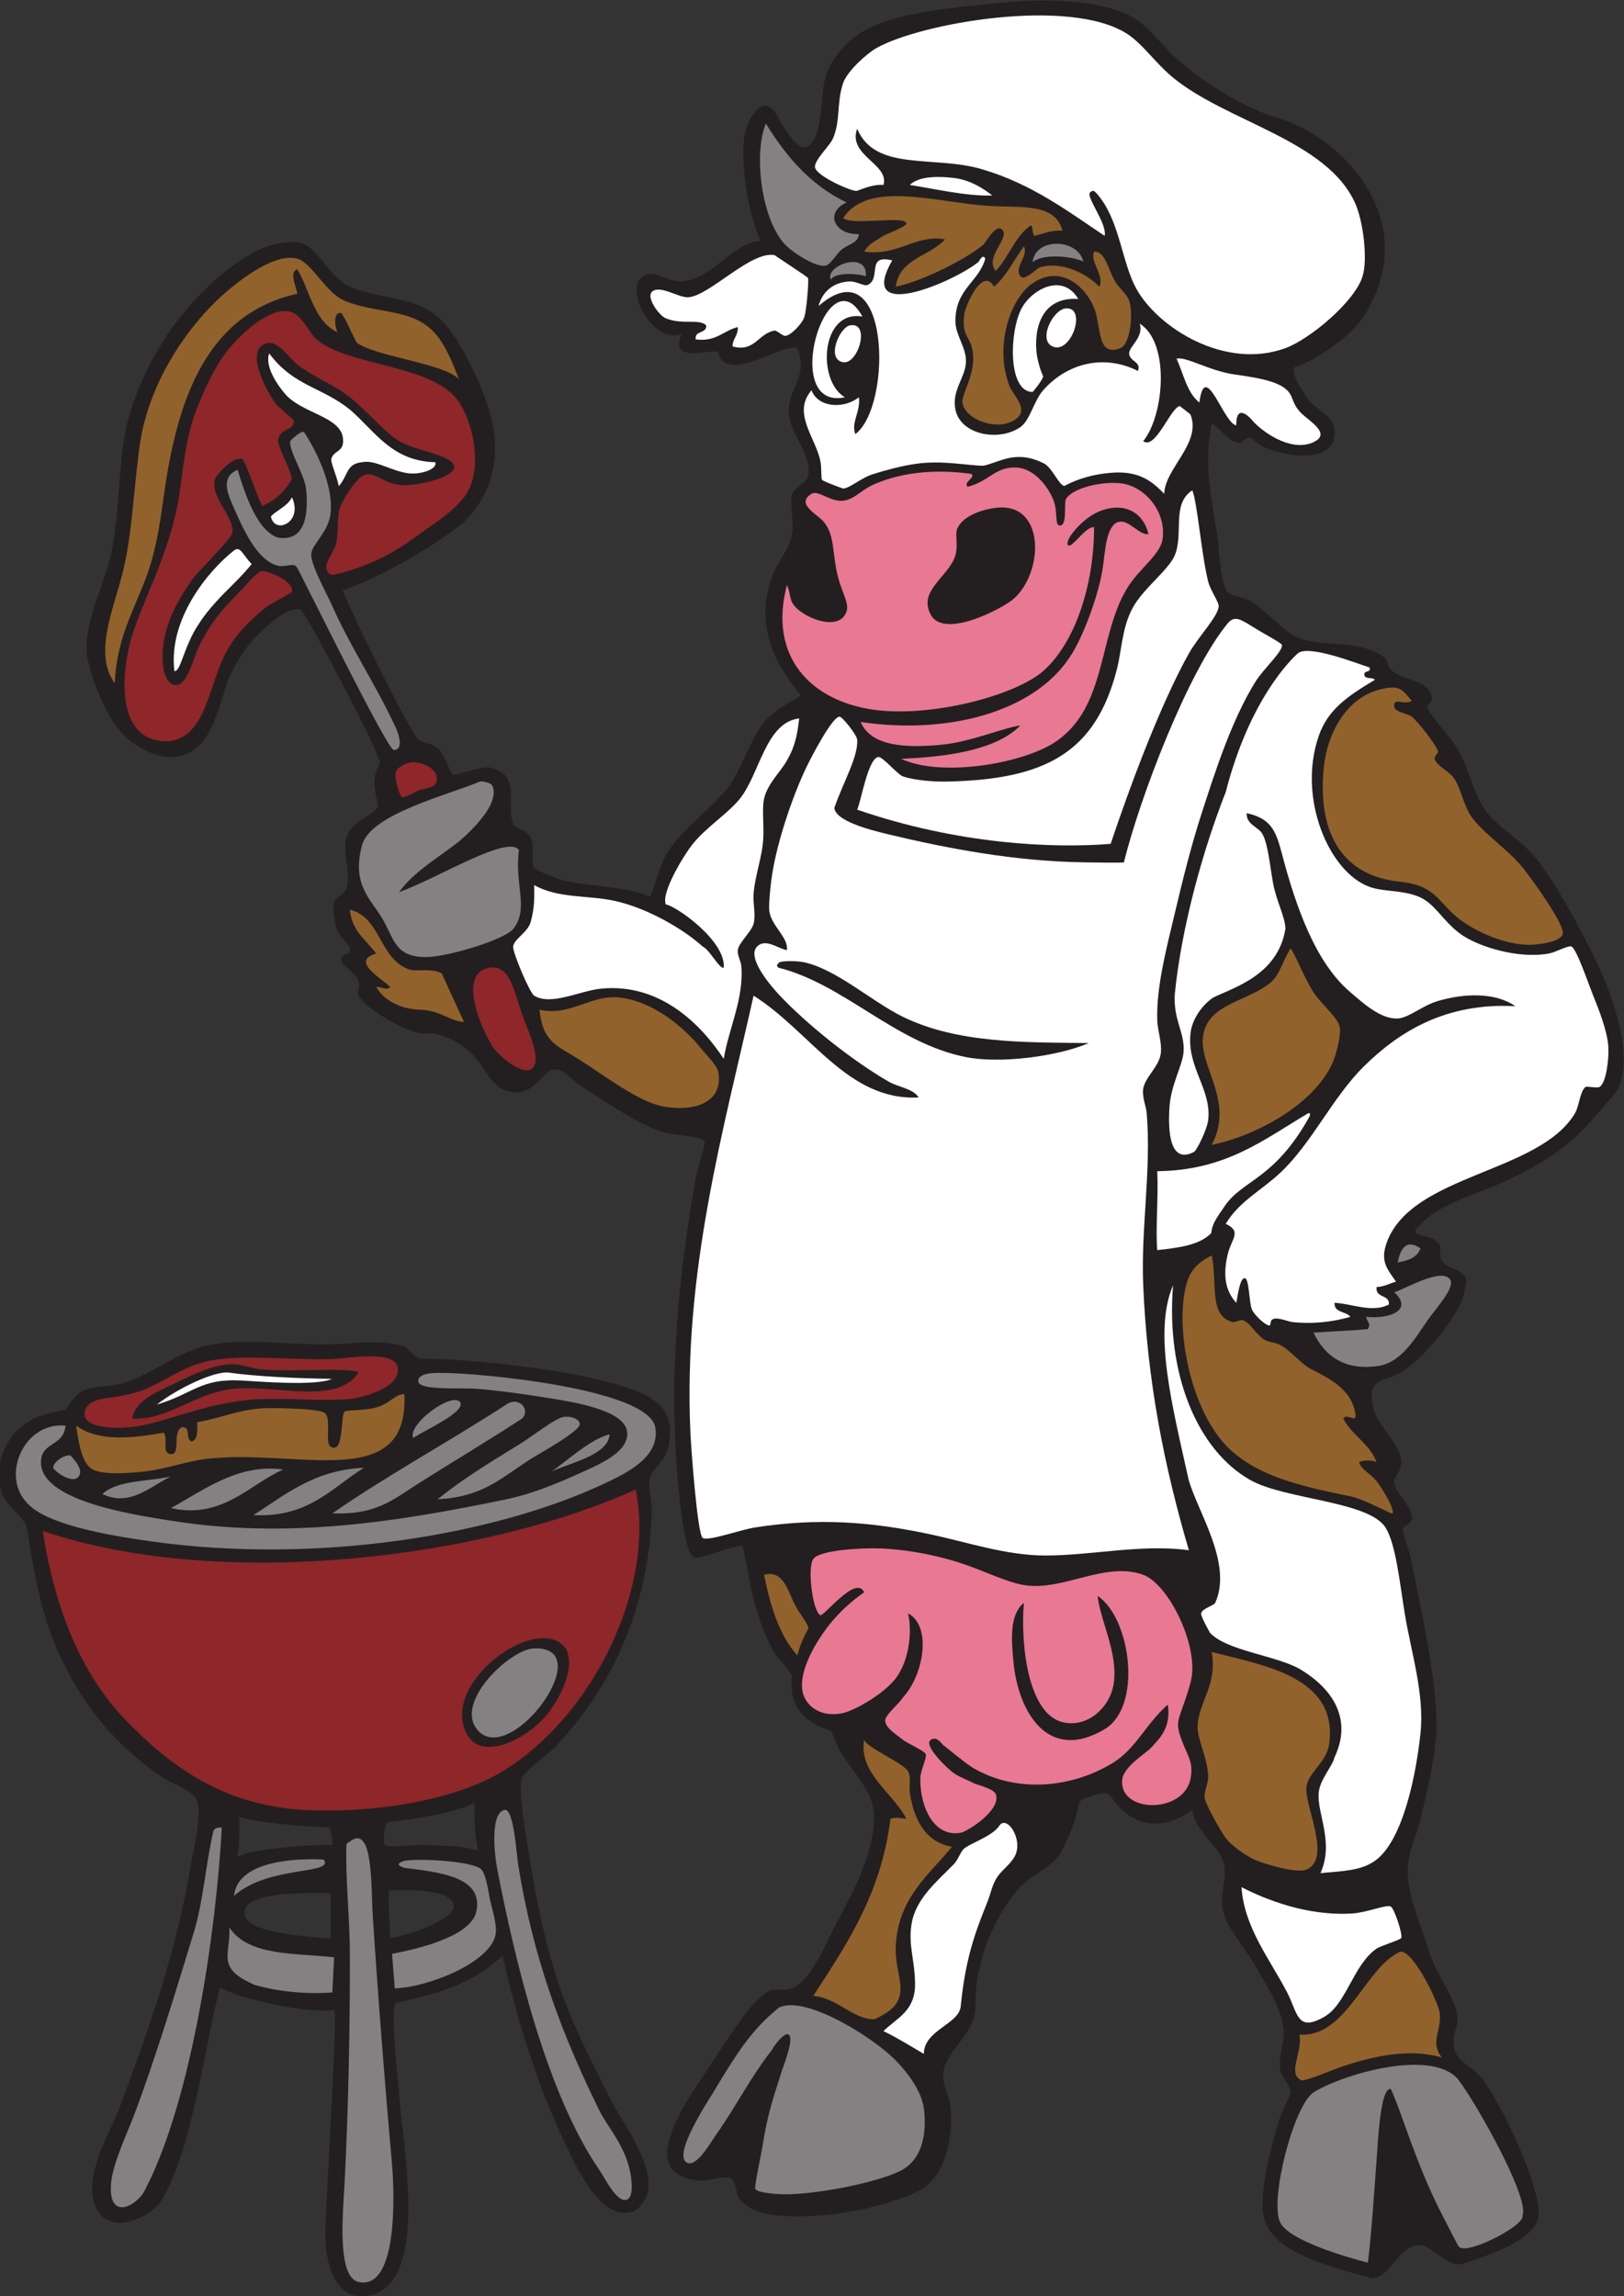 <?xml version="1.0" encoding="UTF-8" standalone="no"?>
<svg
   xmlns:dc="http://purl.org/dc/elements/1.1/"
   xmlns:cc="http://creativecommons.org/ns#"
   xmlns:rdf="http://www.w3.org/1999/02/22-rdf-syntax-ns#"
   xmlns:svg="http://www.w3.org/2000/svg"
   xmlns="http://www.w3.org/2000/svg"
   viewBox="0 0 592.04 837.16"
   height="837.16"
   width="592.04"
   xml:space="preserve"
   id="svg2"
   version="1.1"><rect x="0" y="0" width="592.04" height="837.16" fill="#333333" stroke="none"/><defs
     id="defs6" /><g
     transform="matrix(1.333,0,0,-1.333,0,837.16)"
     id="g10"><g
       transform="scale(0.1)"
       id="g12"><path
         id="path14"
         style="fill:#231f20;fill-opacity:1;fill-rule:evenodd;stroke:none"
         d="m 1374.54,931.199 c -85.27,-78.328 -172.09,-103.035 -292.8,-129.597 -13.21,-12.969 3.21,-185.872 9.6,-240 C 1092.26,455.441 1194.93,-10.93 980.941,0 918.418,4.641 893.152,80.371 889.742,153.605 886.957,213.379 925.059,768.723 913.746,782.402 834.77,771.504 639.625,816.746 601.742,844.805 560.328,688.145 528.047,409.18 443.344,264.004 416.012,216.707 296.809,158.457 260.941,244.805 c -35.046,84.394 43.692,210.383 67.204,273.593 78.882,212.137 155.269,423.196 196.796,676.802 5.84,35.67 26.985,121.78 14.399,158.41 -10.348,30.11 -64.652,43.29 -105.594,71.99 -139.183,97.56 -243.437,234.54 -302.402,408.01 -30.492,89.69 -47.942,204.12 -57.598,268.79 -11.52,34.19 -62.734,58.96 -72.004,105.6 -19.519,98.24 34.973,168.39 100.801,196.8 21.598,9.32 51.551,14.82 76.797,19.2 18.355,26.61 32.754,45.17 48.004,52.8 25.769,12.9 74.672,10.6 105.601,19.2 72.598,20.19 148.621,81.86 220.801,100.8 117.524,30.85 259.356,-3.73 407.996,9.6 33.918,3.04 106.098,5.54 143.998,-9.6 13.07,-5.22 25.59,-27.97 43.21,-33.6 109.39,2.37 307.81,-19.55 451.19,-48 125.79,-31.97 251.27,-51.31 230.4,-177.6 -2.77,-49.49 -44.81,-68.48 -52.79,-100.8 -6.13,-24.77 5.39,-62.53 4.79,-86.4 -6.84,-276.68 -116.63,-491.58 -259.2,-643.2 -23.54,-25.04 -90.07,-71.97 -96,-91.2 -10.3,-33.48 7.5,-133.21 14.4,-177.6 24.07,-154.6 55.69,-314.447 110.4,-451.205 35,-87.476 89.59,-192.683 115.21,-244.793 28.4,-57.785 115.28,-169.504 105.6,-249.597 -3.3,-27.231 -25.57,-57.414 -43.21,-62.407 -76.85,-21.726 -128.93,83.918 -148.8,115.2 -109.69,210.457 -169.59,419.988 -206.4,585.601 z M 654.543,1310.4 c 48.859,-16.57 186.18,-26.68 244.797,-28.8 7.297,-5.82 11.496,-45.53 9.605,-47.99 -27.636,3.11 -229.515,-8.49 -259.203,-33.61 4.891,33.51 5.781,71.02 4.801,110.4 z M 904.418,1102.22 V 977.422 c -52.273,6.008 -232.586,12.527 -235.473,68.978 -3.117,60.87 162.129,56.24 235.473,55.82 z m 159.632,7.82 c 58.43,0.72 167.59,3.05 176.09,-39.64 8.13,-40.78 -131.76,-86.259 -172.8,-91.201 -1.5,41.701 -6.03,84.891 -3.29,130.841 z m 233.69,238.76 c -1.4,-47.8 1.69,-91.11 9.6,-129.6 -35.82,10.46 -89.67,14.41 -163.2,14.41 -29.75,0 -81.33,-8.17 -91.19,0 -6.84,10.45 -2.35,59.3 9.59,62.39 75.16,9.1 178.89,25.13 235.2,52.8 v 0" /><path
         id="path16"
         style="fill:#231f20;fill-opacity:1;fill-rule:evenodd;stroke:none"
         d="m 3313.75,5121.6 c -21.35,-108.03 -3.38,-188.74 14.39,-297.6 6.59,-40.29 7.39,-134.67 28.79,-163.2 9.12,-12.14 42.11,-12.33 62.41,-24 42.42,-24.37 95.31,-92.59 144,-105.6 73.91,-19.75 160.29,-2.57 220.8,-48 10.86,-8.16 10.39,-26.56 24,-38.4 29.13,-25.34 90.16,-24.26 105.61,-62.4 9.57,-23.65 -11.41,-25.64 -9.61,-38.4 1.93,-13.73 70.02,-89.98 81.6,-110.4 32.95,-58.08 41.58,-116.41 71.99,-163.2 34.16,-52.52 99.75,-83.65 144.01,-139.2 52.01,-65.24 109.33,-171.15 153.61,-259.2 44.9,-89.31 114.45,-263.05 71.99,-364.8 -7.5,-17.96 -37.11,-47.24 -57.59,-72 -74.98,-90.58 -152.05,-141.57 -278.4,-196.8 -60.41,-26.4 -117.85,-40.85 -177.6,-81.59 -9.04,-6.17 -43.89,-38.86 -43.2,-43.2 3.02,-19.45 49.12,-8.22 67.18,-38.41 3.01,-5.02 -2.28,-33.85 4.81,-43.2 19.57,-25.77 60.66,-20.87 67.21,-52.8 2.13,-10.36 -8.58,-49.81 -14.4,-62.4 -29.22,-62.99 -122.15,-178.4 -187.21,-201.6 -39.49,-14.07 -67.28,-15.57 -52.79,-86.4 9.69,-47.48 76.88,-97.05 76.8,-148.8 -0.06,-25.43 -19.77,-40.03 -19.2,-52.8 1.43,-32.56 50.23,-63.94 47.99,-100.8 -1.1,-18.22 -20.35,-15.47 -24.01,-28.8 -2.14,-7.93 18.36,-61.59 24.01,-91.2 23.96,-125.66 72.58,-334.13 67.2,-460.8 -3.1,-73.44 -27.28,-177.82 -48,-259.2 -11.19,-43.98 -36.14,-79.35 -28.79,-148.8 6.68,-63.28 37.54,-131.76 57.6,-196.799 20.8,-67.461 72.79,-126.106 76.79,-177.598 2.39,-30.652 -14.84,-45.156 -9.59,-81.601 6,-41.797 46.66,-49.461 76.8,-86.407 49.88,-61.179 170.14,-312.168 153.59,-383.996 -8.63,-37.461 -68.38,-70.586 -105.6,-86.394 -24.61,-10.457 -98.5,-39.539 -115.2,-38.407 -33.4,2.273 -75.84,52.762 -100.8,52.801 -63.28,0.098 -74.02,-83.215 -131.76,-90.703 -215.6,56.121 -297.46,101.797 -300.23,196.309 -2.15,72.617 26.46,175.605 47.99,244.797 8.08,25.957 28.79,57.8 28.81,67.195 0.04,21.238 -26.29,42.617 -28.81,62.402 -4.53,35.84 11.76,73.985 9.61,105.606 -4.32,63.468 -45.45,121.425 -76.8,177.597 -27.91,49.981 -83.5,106.998 -91.21,163.198 -5.02,36.62 13.18,77.46 4.8,115.2 -11.54,51.97 -78.63,88.28 -86.4,148.8 -68.87,-50.92 -143.13,-50.03 -196.8,4.8 -35.6,36.37 -24.8,51.67 -76.8,33.6 -47.42,-16.48 -30.17,-8.72 -48,-67.2 -7.89,-25.94 -33.58,-83.3 -43.19,-96 -28.47,-37.57 -82.65,-56.3 -115.21,-96 -51.82,-63.19 -97.15,-154.425 -110.39,-259.198 -4.36,-34.387 1.27,-67.864 -9.61,-95.997 -21.49,-55.617 -78.67,-94.347 -81.6,-148.8 -1.45,-27.051 15.62,-53.719 19.2,-81.602 11.66,-90.898 -16.82,-195.019 -76.8,-230.398 -59.3,-34.985 -182.58,-64.992 -273.6,-72.004 -94.13,-7.254 -197.08,-5.906 -230.39,52.804 -4.04,7.086 -4.53,40.821 -19.2,47.997 -21.27,10.39 -59.95,-9.832 -96.01,-4.805 -168.51,23.535 -18.9,225.351 38.4,312.004 48.4,73.179 114.24,181.804 163.2,206.394 15.41,6.016 45.79,0.469 57.6,4.805 55.03,20.188 89.88,110.195 124.8,177.6 36.27,70.03 119.69,211.61 100.8,321.6 -8.24,48.01 -64.82,107.37 -91.21,153.6 -10.56,18.52 -18.83,48.27 -23.98,52.8 -83.68,28.43 -115.08,75.77 -105.61,148.8 -8.16,23.09 -37.3,42.73 -52.79,72 -35.07,66.21 -55.72,135.67 -72.01,235.2 -0.06,0.41 -10.36,48.54 -9.6,48 -10.16,7.22 -68.53,-14.74 -67.2,-14.4 -16.7,-4.24 -54.61,-20.15 -67.19,-14.4 -21.11,9.65 -32.83,104.45 -38.41,153.6 -35.36,311.57 -5.34,603.9 43.2,883.2 4.03,23.15 28.14,93.95 24,100.8 -9.64,15.94 -83.4,15.54 -110.4,24 -69.21,21.69 -160.17,83.74 -230.4,129.6 -22.74,14.86 -47.76,46.94 -71.99,43.2 -28.99,-4.47 -48.39,-67.61 -110.41,-62.4 -42.88,3.6 -63.34,37.56 -86.4,72 -25.75,38.46 -62.69,70.4 -120,86.4 -17.71,4.94 -39.13,-0.28 -57.6,4.8 -54.3,14.95 -140.692,68.95 -158.399,100.8 -6.332,11.39 5.149,22.92 0,38.4 -10.394,31.29 -47.265,39.39 -47.996,62.4 -0.441,13.78 21.164,8.38 23.996,24 2.539,14 -25.746,33.24 -33.597,52.8 -7.985,19.88 -14.645,55.84 -9.598,76.8 4.434,18.43 28.195,21.67 33.602,38.4 13.519,41.9 -11.215,100.58 0,139.2 13.527,46.63 78.382,62.47 86.402,86.4 1.54,4.62 -11.9,41.06 -9.61,72 1.7,22.94 14.69,41.21 14.41,48 -1.2,29.1 -204.913,414.38 -216.007,417.6 -34.434,9.99 -94.469,-44.28 -124.801,-76.8 -36.609,-39.25 -65.347,-90.45 -76.801,-124.8 -27.761,-83.29 -49.586,-197.07 -148.796,-201.6 -50.645,-2.31 -115.032,33.44 -148.801,76.8 -41.211,52.91 -83.321,162.64 -86.403,211.2 -5.472,86.31 51.813,193.18 67.204,268.8 19.039,93.54 19.253,196.2 33.597,302.4 15.711,116.3 77.824,238.93 134.403,316.8 58.183,80.08 145.937,168.11 235.199,211.2 32.136,15.52 85.742,27.79 115.199,19.2 50.687,-14.77 81.004,-98.98 134.398,-120 98.449,-38.74 179.659,-24.28 249.599,-91.2 53.15,-50.85 131.26,-209.82 144,-302.4 15.62,-113.42 -26.11,-191.85 -71.99,-240 -54.92,-57.64 -250.24,-167.97 -340.808,-196.8 -3.179,-6.8 179.368,-383.21 206.398,-408 9.5,-8.7 35.13,-9.2 52.8,-24 22.8,-19.1 31.62,-67.74 43.2,-72 8.82,-3.24 75.91,24.05 100.8,19.2 7.33,-1.43 30.36,-10.41 38.4,-19.2 32.43,-32.71 7.73,-87.55 24,-134.4 6.09,-13.9 36.87,-15.58 48,-36.93 12.08,-23.14 -0.87,-66.46 9.6,-83.07 5.87,-9.31 65.51,-31.93 91.2,-38.41 91.74,-15.64 162.96,-14.35 225.61,-41.02 11.49,22.23 27.85,85.66 43.19,113.03 35.2,62.77 108.29,113.38 168.01,182.4 4.29,4.96 15.44,22.09 19.19,28.8 32.72,58.43 52.31,122.34 86.4,158.39 27.2,28.77 56.07,44 96,67.21 -72.69,87.38 -128.96,196.24 -76.79,331.2 15.95,41.28 46.81,67.91 52.79,115.2 4.28,33.77 -7.6,80.09 0,105.6 5.15,17.26 38.48,28.83 43.2,48 14.09,57.26 -53.31,120.55 -52.8,177.6 0.62,68.7 54,91.95 24,172.79 -41.49,12.65 -156.81,-77.23 -206.4,-33.6 -11.86,10.46 -4.09,21.39 -14.4,24.01 -22.68,5.78 -131.53,-32.35 -96,48 -77.29,-29.56 -160.13,120.38 -105.59,158.4 28.31,19.74 70.62,-14.81 100.79,-14.4 87.09,1.18 149.47,111.9 220.8,110.4 -33.08,70.84 -57.31,214.83 -43.2,292.79 5.58,30.79 29.76,74.99 52.8,76.81 28.01,2.22 38.79,-35.65 51.57,-55.13 9.24,-14.1 36.93,-56.72 54.04,-57.89 50.22,-3.4 48.77,113.42 57.6,170.61 10.82,70.19 68.22,126.63 120,153.61 85.49,44.55 233.59,58.88 374.39,71.99 125.36,11.69 274.46,6.17 355.2,-43.19 41.72,-25.5 81.97,-82.24 120,-115.2 71.01,-61.54 169.71,-123.66 259.2,-153.6 187.71,-49.67 399.67,-277.78 261.21,-523.36 -36.35,-81.52 -170.51,-155.67 -203.61,-163.04 -8.66,-21.54 27.77,-72.08 38.39,-86.4 25.18,-33.85 68.29,-46.13 72.02,-81.6 10.27,-98.02 -130.3,-79.63 -196.8,-48 -11.5,5.46 -30.2,23.89 -33.61,23.99 -18.29,0.61 -18.09,-17.56 -33.6,-14.39 -29.45,6.02 -43.34,36.77 -71.99,52.8 v 0" /><path
         id="path18"
         style="fill:#ffffff;fill-opacity:1;fill-rule:evenodd;stroke:none"
         d="m 3020.94,5635.2 c -98.85,65.8 -198.01,141.97 -336,182.4 -132.05,38.69 -290.41,-7.78 -340.8,110.4 -26.37,-73.58 88.97,-96.42 71.99,-153.6 -33.26,2.78 -66.87,-15.95 -74.35,-16.24 -15.69,-0.61 -108.64,40.53 -112.83,64.24 -3.24,18.29 39.96,59.3 47.98,76.8 22.74,49.45 10.39,99.72 28.81,153.6 11.43,33.47 65.63,81.6 91.19,96 121.86,68.63 529.81,140.38 686.41,38.4 40.68,-26.49 74.86,-76.77 120,-115.2 146.91,-125.1 427.73,-173.39 504,-350.4 20.73,-48.08 33.58,-149.19 19.2,-196.8 -20.66,-68.44 -142.81,-171.71 -211.19,-196.81 -165.02,-60.52 -349.18,55.84 -408.01,163.21 -37.54,68.51 -44.84,174.77 -95.99,244.8 -21.15,28.96 -22.37,22.7 -28.81,19.2 -17.29,-9.39 46.19,-85.34 38.4,-120 v 0" /><path
         id="path20"
         style="fill:#848182;fill-opacity:1;fill-rule:evenodd;stroke:none"
         d="m 2094.54,5942.4 c 55.34,-90.26 122.35,-168.85 220.79,-216 -60.29,-26.38 -34.29,-88.92 33.62,-86.4 -2.47,-25.61 -26.55,-25.57 -48.01,-43.2 -14.81,-12.16 -29.16,-40.52 -43.21,-43.21 -24.89,-4.75 -81.42,30.26 -105.59,52.81 -68.55,63.94 -93,250.32 -57.6,336 v 0" /><path
         id="path22"
         style="fill:#ffffff;fill-opacity:1;fill-rule:evenodd;stroke:none"
         d="m 2713.75,5745.6 c -68.3,-2.67 -155.08,17.72 -225.61,28.8 25.26,24.78 80.06,24.02 120,19.2 47.09,-5.68 83.42,-30.61 105.61,-48 v 0" /><path
         id="path24"
         style="fill:#91622b;fill-opacity:1;fill-rule:evenodd;stroke:none"
         d="m 2905.74,5649.6 c -36.89,0.42 -43.53,-6.67 -76.79,-14.4 -6.66,6.14 -2.95,22.66 -9.61,28.8 -43.71,-29.88 -60.22,-86.98 -96,-124.8 -33.54,38.99 46.07,94.96 14.39,115.19 -16.07,10.29 -44.41,-40.27 -47.98,-43.19 -55.55,-45.23 -173.36,-101.6 -240,-115.2 10.19,77.81 93.26,82.73 134.39,129.6 -80.04,14.41 -126.39,-46.4 -220.8,-33.6 11.64,19.48 25.9,27.02 52.79,43.2 8.81,5.3 62.6,25.01 62.41,33.6 -0.49,23.15 -143.4,-6.15 -172.8,14.4 68.58,106.36 256.08,42.13 403.21,33.6 86.17,-5 176.21,8.24 196.79,-67.2 v 0" /><path
         id="path26"
         style="fill:#848182;fill-opacity:1;fill-rule:evenodd;stroke:none"
         d="m 2962.91,5564.94 c -36.29,16.38 -113.36,21.01 -138.77,-1.74 6.23,67.51 122.74,65.94 138.77,1.74 v 0" /><path
         id="path28"
         style="fill:#91622b;fill-opacity:1;fill-rule:evenodd;stroke:none"
         d="m 2800.14,5606.4 c 13.94,-26.11 -27.84,-56.86 -9.59,-81.6 11.21,-15.21 44.51,21.45 52.79,24 61,18.79 131.31,-18.89 163.2,-52.8 15.32,30.56 -26.75,68.14 -14.39,96 30.56,1.45 37.09,-46.03 57.6,-81.6 10.31,-17.91 32.4,-35.02 38.39,-52.8 11.59,-34.32 3.7,-118.53 -24,-129.61 -65.68,-26.25 -51.97,61.94 -71.99,110.41 -24.63,59.61 -91.99,118.81 -168.01,67.2 -62.62,-42.52 -105.8,-176.48 -62.4,-283.2 9.39,-23.09 51.31,-60.29 19.2,-86.4 -48.4,-39.37 -143.17,-3.8 -148.79,43.2 -2.72,22.58 35.02,75.77 28.79,134.4 -5.04,47.44 -31.41,43.1 -24.01,105.6 3.15,26.51 50.86,132.89 81.61,76.8 34.41,29.6 54.39,73.62 81.6,110.4 v 0" /><path
         id="path30"
         style="fill:#ffffff;fill-opacity:1;fill-rule:evenodd;stroke:none"
         d="m 2003.34,5332.8 c 0.4,22 15.7,29.1 14.41,52.8 -39.94,-9.66 -58.26,-40.94 -115.21,-33.6 -3.26,25.67 30.5,14.31 28.8,38.39 -19.68,19.17 -63.96,0.42 -110.4,19.21 -19.06,7.72 -53.51,56.88 -38.4,72 21.46,21.46 73.51,-16.76 100.8,-14.4 58.3,5.04 170.3,127.62 235.21,115.2 -1.71,0.33 90.01,-59.59 91.19,-62.4 2.74,-6.52 -3.67,-85.73 -9.6,-105.6 -5.95,-19.95 -38.44,-52.83 -52.8,-52.8 -8.04,0.01 -22.79,15.34 -28.79,14.4 -44.36,-6.98 -54.98,-60.55 -115.21,-43.2 v 0" /><path
         id="path32"
         style="fill:#ffffff;fill-opacity:1;fill-rule:evenodd;stroke:none"
         d="m 2694.53,5572.8 c -18.07,-65.26 -82.6,-82.29 -81.58,-172.8 0.39,-36.54 30.39,-71.2 28.79,-110.4 -1.74,-42.83 -39.51,-76.85 -28.79,-129.6 14.2,-70 119.75,-88.33 177.6,-48 26.81,18.69 36.33,71.15 62.4,100.8 63.65,72.4 164.18,100.72 259.2,52.8 10.06,25.63 -23.58,25.79 -24.01,48 -0.39,19.62 40.81,44.06 28.79,81.6 84.52,-53.45 66.06,-253.13 9.61,-321.6 33.52,-25.61 76.47,95.46 100.8,96 -2.22,-0.05 27.45,-20.49 28.81,-24 30.04,-77.94 -71.17,-147.45 -72.01,-216 -32.32,32.96 -67.3,63.59 -144,57.6 -47.13,-3.68 -90.14,-15.19 -129.59,-36.25 -14.91,3.8 -30.69,45.19 -52.82,60.25 -78.06,41.03 -122.65,4.96 -167.98,-4.8 -37.86,-0.33 -115.67,16.19 -187.21,4.8 -34.53,-4.54 -81.25,-17.25 -114.53,-27.68 -33.99,-10.66 -63.99,-39.02 -82.27,-39.52 -0.6,-0.02 -54.51,19.51 -57.6,23.99 -3.08,4.48 -0.56,33.62 -4.8,52.81 -14.24,64.53 -77.05,129.96 -24,192 18.44,-48.3 88.75,-51.37 129.61,-19.21 5.25,-39.74 -22.52,-69.07 -9.61,-100.79 103.8,79.35 93.61,519.31 -100.8,350.39 12.1,45.02 47.16,66.25 86.4,67.21 17.19,0.42 39.08,-13.81 48.01,-9.6 38.57,18.22 -5.63,85.29 67.19,67.2 -99.22,-172.5 164.49,-61.01 235.19,-4.8 2.78,2.19 12.35,24.63 19.2,9.6 v 0" /><path
         id="path34"
         style="fill:#848182;fill-opacity:1;fill-rule:evenodd;stroke:none"
         d="m 2368.14,5524.8 c -24.62,7.32 -84.18,11.53 -95.99,-9.6 -17.97,37.88 101.07,81.94 95.99,9.6 v 0" /><path
         id="path36"
         style="fill:#ffffff;fill-opacity:1;fill-rule:evenodd;stroke:none"
         d="m 2948.95,5462.4 c -86.51,6.56 -120.45,-59.74 -114.71,-140.18 1.56,-21.92 9.49,-51.63 18.71,-71.02 -1.86,-12.1 -29.14,-43.25 -28.81,-43.2 -69.02,0.75 -63.65,166.6 -29.98,229.19 28.14,52.35 112.4,97.52 154.79,25.21 v 0" /><path
         id="path38"
         style="fill:#ffffff;fill-opacity:1;fill-rule:evenodd;stroke:none"
         d="m 2358.54,5414.4 c -114.11,19.43 -124.89,-175.71 -47.99,-220.81 -178.18,-37.82 -49.48,397.74 47.99,220.81 v 0" /><path
         id="path40"
         style="fill:#ffffff;fill-opacity:1;fill-rule:evenodd;stroke:none"
         d="m 2915.84,5436.83 c 56.33,2.55 15.2,-120.7 -33.59,-105.6 -46.92,14.51 -2.89,103.95 33.59,105.6 v 0" /><path
         id="path42"
         style="fill:#8f2629;fill-opacity:1;fill-rule:evenodd;stroke:none"
         d="m 716.941,4896 c -19.519,41.17 -34.453,93.45 -52.757,128.02 -27.563,11.55 -74.512,-46.08 -76.836,-56.03 -11.649,-49.67 53.875,-101.44 47.996,-143.99 -2.676,-19.41 -95.906,-107.95 -110.403,-129.6 -36.109,-53.35 -93.043,-139.72 -77.652,-244.8 5.645,-26.65 17.75,-43.45 33.602,-43.2 32.269,0.51 46.359,70.26 63.254,105.6 30.644,64.08 67.421,106.52 115.203,153.6 14.082,13.88 41.468,50.74 57.593,52.8 12,1.53 88.231,-26.08 81.606,-57.6 -20.984,-11.84 -66.899,-38.22 -67.203,-38.4 -139.031,-110.78 -125.551,-174.04 -177.598,-292.8 -18.031,-35.38 -47.113,-79.81 -105.601,-76.8 -109.422,5.65 -122.415,133.1 -96,254.4 24.265,111.43 115.121,253.91 139.199,427.19 13.211,95.11 19.879,160.12 47.996,230.41 26.754,66.86 55.473,128.28 100.801,177.6 21.894,23.81 94.316,95.48 148.804,86.4 37.172,-6.2 54.981,-58.35 76.797,-76.8 91.199,-77.14 326.758,-66.2 393.598,-177.61 39.14,-65.21 61.44,-188.01 9.61,-254.39 -33.78,-43.24 -81.47,-70.92 -115.2,-96 -59.18,-44 -108.09,-74.48 -187.207,-100.81 -12.371,-4.11 -55.641,-18.6 -62.398,-14.39 -30.395,18.93 6.25,54.72 14.402,81.6 6.691,22.09 4.234,76.76 9.598,96 6.652,23.87 48.277,91.71 71.995,96 29.91,5.41 49.72,-25.51 96,-28.8 59.21,-4.21 210.49,36.34 115.2,76.79 -34.15,14.51 -87.14,24.04 -121.7,44.8 -37.14,22.32 -80.87,76.32 -132.699,118.4 -39.16,31.82 -91.242,51.59 -124.796,76.81 -32.641,13.87 -62.102,72.82 -96,72 -75.375,-9.21 -4.36,-138.28 19.203,-168.01 2.047,-2.57 47.98,-43.1 47.996,-43.19 3.847,-31.04 -39.848,-19.4 -43.203,-57.6 6.601,-30.15 29.832,-67.56 38.406,-102.35 -23.797,-46.16 -57.906,-63.87 -81.606,-75.25 v 0" /><path
         id="path44"
         style="fill:#ffffff;fill-opacity:1;fill-rule:evenodd;stroke:none"
         d="m 2324.94,5390.39 c 56.43,9.84 22.35,-107.77 -19.2,-100.79 -47.19,7.92 -9.92,95.72 19.2,100.79 v 0" /><path
         id="path46"
         style="fill:#ffffff;fill-opacity:1;fill-rule:evenodd;stroke:none"
         d="m 3217.73,5299.2 c 26.78,6.39 87.99,-32.96 158.42,-43.2 55.8,-8.12 117.01,-16.59 143.99,-43.2 18.36,-18.11 12.01,-36.01 38.4,-62.4 23.57,-23.56 87.32,-58.33 28.8,-81.6 -60.76,-24.17 -138.84,33.06 -163.2,62.4 -8.07,9.72 -43.73,46.18 -43.2,-14.4 -35.31,6.27 -85.41,182.72 -100.8,62.4 -33.99,26.8 -43.34,78.26 -62.41,120 v 0" /><path
         id="path48"
         style="fill:#848182;fill-opacity:1;fill-rule:evenodd;stroke:none"
         d="m 649.707,4995.18 c 20.305,-64.32 51.738,-165.45 110.434,-185.58 72.101,-10.87 84.886,57.94 76.8,134.4 -3.804,36.06 -48.273,106.43 -43.195,129.6 0.555,2.55 32.84,32.52 38.399,24 27.656,-42.35 80.152,-139.85 72,-220.8 -5.102,-50.67 -49.637,-83.99 -52.801,-110.4 -3.461,-28.9 41.918,-108.34 57.601,-144 48.926,-111.24 119.945,-216.63 172.795,-331.2 3.93,-8.51 26.67,-61.32 -4.8,-62.4 -16.19,-0.55 -218.186,409.43 -235.198,441.59 -9.73,18.41 -28.211,59.2 -33.597,62.41 -10.172,6.06 -31.188,-4.28 -48.004,0 -59.559,15.19 -96.887,104.85 -124.797,168 -14.703,33.26 -30.192,75.35 14.363,94.38 v 0" /><path
         id="path50"
         style="fill:#e97893;fill-opacity:1;fill-rule:evenodd;stroke:none"
         d="m 2464.14,4204.8 c 108.57,4.44 256.86,19.48 326.41,91.2 -48.87,-7.02 -135.9,-45.27 -216.02,-52.8 -90.45,-8.5 -191.82,-7.19 -220.78,62.4 236.02,-35.69 481.21,25.84 578.73,187.91 36.9,61.33 73.67,167.72 83.67,234.49 5.94,39.77 8.36,115.96 43.19,124.8 27.96,7.1 55.72,-36.8 81.6,-33.6 -13.67,58.63 -65.16,90.1 -134.4,62.4 -44.2,-17.68 -93.9,-75.77 -86.4,-91.2 7.95,-16.34 46.66,49.93 72.01,48 0.21,-156.84 -51.43,-316.4 -139.2,-393.6 -77.68,-68.3 -310.41,-128.18 -465.61,-105.6 -169.28,24.63 -287.11,144.23 -235.2,340.8 9.16,-20.27 7.06,-34 14.4,-48 20.15,-38.43 128.46,-84.75 148.79,-24.01 7.38,22.05 -13.16,52.64 -23.98,96.01 -16.21,64.9 -7.54,111.69 -38.4,148.8 -17.76,21.33 -78.02,49.13 -33.61,76.8 17.54,10.93 49.27,-20.2 81.6,-19.2 33.59,1.04 53.12,28.23 81.6,41.3 94.12,45.19 203.94,42.55 274.39,32.15 11.53,-10.4 -23.77,-22.81 -10.39,-35.05 59.1,15.36 74.05,53.43 129.61,52.8 54.75,-0.62 93.52,-58.38 105.59,-91.2 10.56,-28.71 3.65,-64.84 14.41,-67.2 24.4,-5.35 12.46,60.03 19.2,72 16.74,29.73 95.14,48.78 148.79,43.2 65.8,-6.85 126.62,-77.13 115.2,-153.6 -5.96,-40 -59.81,-77.75 -91.2,-124.8 -87.3,-130.91 -56.81,-337.15 -206.4,-432 -90.26,-57.24 -309.51,-94.24 -417.6,-43.2 z m 153.59,628.79 c -6.21,-15.45 2.86,-45.62 -4.78,-71.99 -16.91,-58.28 -104.1,-96.57 -67.21,-163.2 37.11,-67.05 196.7,18.23 225.61,43.2 83.92,72.52 88.4,266.47 -48.01,249.6 -41.64,-5.15 -92.09,-23.98 -105.61,-57.61 v 0" /><path
         id="path52"
         style="fill:#ffffff;fill-opacity:1;fill-rule:evenodd;stroke:none"
         d="m 3260.94,4939.2 c 14.37,-38.36 24.2,-171.89 43.2,-249.6 5.61,-22.92 28.99,-55.49 28.81,-67.2 -0.43,-27.35 -56.95,-84.92 -81.6,-129.6 -58.75,-104.92 -135.2,-286.54 -213.85,-520.73 -158.5,-12.71 -417.23,-1.46 -693.36,93.53 10.31,20.15 29.26,139.24 57.6,144 11.74,1.97 52.77,-47.61 67.21,-52.8 28.92,-10.41 82.14,-14.92 115.19,-14.4 277.27,4.37 412.15,80.64 470.41,307.2 13.48,52.44 13.59,113.49 43.18,168 29.2,53.75 98.46,103.41 115.22,144 24.75,59.99 -9.75,140.16 47.99,177.6 v 0" /><path
         id="path54"
         style="fill:#ffffff;fill-opacity:1;fill-rule:evenodd;stroke:none"
         d="m 3251.35,2040 c -130.63,17.62 -266.1,-14.73 -393.62,-14.4 -107.03,0.27 -210.64,35.93 -311.99,57.6 -165.15,35.32 -308.86,45.69 -480,19.2 -42.34,-6.55 -129.08,-38.6 -144,-28.79 -14.65,9.62 -31.9,250.68 -33.6,287.99 -20.06,441.66 90.98,828.27 172.8,1195.2 155.64,-97.62 256.6,-288.13 451.21,-278.4 -14.18,24.3 -55.22,27.93 -81.6,43.2 -102.39,59.26 -223.93,157.27 -297.6,235.2 -20.49,21.66 -92.91,103.44 -62.41,134.4 23.78,24.13 58.21,-6.81 81.6,-9.6 4.2,34.71 -41.89,65.23 -48,105.6 -2.29,15.17 1.59,54.93 4.81,81.59 11.62,96.42 56.77,229.75 95.99,312.01 14.45,30.33 71.72,139.86 91.19,139.2 7.66,-0.27 46.88,-49.51 48.01,-62.4 4.02,-45.55 -38.12,-117.06 -62.4,-187.2 3.92,-35.25 91.03,-58.64 146.7,-72 163.36,-39.2 347.83,-74.12 534.9,-76.8 16.8,-0.24 107.95,-1.97 110.41,0 43.63,177.1 175.16,521.51 283.18,652.79 21.06,25.58 36.74,11.08 86.41,-19.19 7.56,-4.6 61.09,-34.04 62.4,-38.4 4.9,-16.4 -49.8,-65.19 -71.99,-100.8 -65.72,-105.42 -111.07,-248.08 -148.81,-364.8 -26.19,-81.01 -50.23,-176.3 -71.99,-268.8 -21.62,-91.84 -50.86,-199.53 -48.01,-292.8 0.88,-28.62 13.58,-62.76 9.61,-91.21 -5.06,-36.2 -42.83,-64.21 -48.01,-95.99 -3.71,-22.75 8.05,-48.01 9.61,-67.2 12.76,-157.67 -16.21,-313.79 -9.61,-470.4 11.21,-265.93 58.23,-497.65 124.81,-724.8 z m -782.4,1459.2 c -84.3,41.18 -179.34,128.57 -268.81,148.8 -20.92,4.73 -75.62,5.8 -72,-4.81 -5.79,-1 -2.95,-5.32 0,-9.59 180.81,-44.89 319.24,-206.3 513.6,-244.8 91.72,-18.17 247.11,0.54 335.99,38.4 -175.46,2.21 -358.28,-1.53 -508.78,72 v 0" /><path
         id="path56"
         style="fill:#ffffff;fill-opacity:1;fill-rule:evenodd;stroke:none"
         d="m 3745.74,4454.39 c 4.22,-15.41 -15.82,-6.57 -14.39,-19.19 0.1,-14.3 22.63,-6.16 28.79,-14.4 -76.33,-45.47 -128.93,-82.29 -153.6,-153.6 -58.69,-169.67 27.93,-372.89 139.2,-412.81 37.91,-13.59 86.27,-8.27 131.19,-25.54 48.21,-18.54 66.41,-66.53 118.42,-104.05 45.96,-33.16 155.57,-68.06 240,-52.8 19.88,3.6 53.3,23.1 62.38,19.2 13.99,-6 47,-103.34 57.62,-129.6 17.91,-44.33 40.33,-100.8 43.19,-144 2.14,-32.5 -5.65,-99.47 -23.99,-110.4 -6.56,-3.9 -35.41,2.45 -38.4,0 -15.23,-12.5 -17.5,-52.99 -28.81,-72 -97.36,-163.68 -442.32,-165.75 -513.59,-350.4 -21.99,-56.95 3.2,-78.06 23.98,-110.4 -18.04,-4.33 -31.03,-13.76 -52.79,-14.4 -4.43,-31.63 35.49,-18.91 33.6,-48 -46.63,-23.49 -99.54,2.12 -148.79,4.8 -1.41,-28.6 31.93,-22.46 43.2,-38.4 -54.04,-15.82 -108.44,-19.68 -158.4,-14.4 -13.57,1.44 -47.13,17.6 -57.62,4.8 -1.4,-1.73 -2.65,-14.69 -4.78,-14.4 -15,2.06 -42.29,30.9 -48.01,43.2 -8.14,17.54 -7.42,83.62 -19.2,86.4 -15.29,3.61 -21.64,-61.41 -24,-67.2 -28.83,31.63 -36.92,72.44 -24.01,129.6 10.73,47.4 40.77,64.37 -4.78,86.4 37.13,61.63 95.8,89.7 148.79,139.2 86.87,81.15 143.59,207.59 230.41,292.8 96.23,94.44 223.98,173.54 412.79,163.19 -55.78,39.23 -141.44,34.89 -211.19,14.41 -43.38,-12.73 -80.1,-46.31 -110.41,-48.01 -47.62,-2.65 -98.58,45.77 -129.59,72.01 -95.33,80.63 -149.04,233.76 -187.21,379.2 -16.85,64.23 -30.49,95.57 -95.99,110.4 -2.66,-30.73 32.4,-37.45 43.2,-57.6 15.27,-28.5 19.86,-85.52 28.79,-134.4 8.75,-47.9 33.75,-93.27 33.61,-124.8 -20.62,-125.99 -141.05,-160 -196.81,-187.2 -24.93,-15.93 -57.08,-53.86 -62.39,-96 -11.85,-93.86 58.3,-155.27 47.99,-240 -3.12,-25.64 -31.27,-82.64 -38.4,-86.4 -66.5,-35 -72.17,55.38 -67.2,124.8 4.27,59.49 35.91,112.75 38.39,148.8 3.7,53.18 -28.84,87.93 -23.98,158.4 18.5,185.53 78.01,396.69 139.2,551.99 65.25,253.5 178.51,362.73 196.8,379.21 28.71,25.87 165.23,-28.5 196.79,-38.41 v 0" /><path
         id="path58"
         style="fill:#91622b;fill-opacity:1;fill-rule:evenodd;stroke:none"
         d="m 3860.94,4363.19 c -21.96,-12.51 -44.48,8.14 -47.99,-9.59 -4.4,-22.12 34.94,-23.53 47.99,-33.6 16.66,-12.86 69.96,-80.86 72.01,-96 0.49,-3.67 -11.35,-14.43 -9.61,-19.2 8.11,-22.26 37.83,-31.69 52.81,-52.8 19.24,-27.15 25.94,-74.19 47.99,-105.6 32.64,-46.5 101.97,-90.18 144,-144 26.06,-33.36 113.66,-154.86 105.61,-177.6 -7.52,-21.21 -63.57,-28.65 -91.21,-28.8 -64.98,-0.36 -143.05,34.5 -187.19,67.2 -63.51,47.03 -65.31,95.22 -168.01,105.59 -147.34,14.9 -227.38,122.07 -206.4,316.81 8.98,83.3 58.38,190.59 163.2,211.2 41.35,8.13 49.75,-0.24 76.8,-33.61 v 0" /><path
         id="path60"
         style="fill:#ffffff;fill-opacity:1;fill-rule:evenodd;stroke:none"
         d="m 2185.74,4315.2 c -5.35,-43.18 -9.86,-73.61 -33.6,-115.2 -20.46,-35.85 -60.27,-69.42 -64.46,-116.91 -2.47,-28.02 1.07,-55.24 0,-90.35 -1.64,-54.4 -22.88,-104.83 -26.74,-157.54 -2.03,-27.83 6.67,-57.13 0,-81.61 -6.18,-22.68 -40.33,-51.57 -43.19,-71.99 -1.89,-13.41 8.3,-29.17 9.6,-43.2 8.04,-87.2 -34.92,-173.42 -48.01,-254.4 -59.37,90.27 -171.39,208.52 -336,192 -57.89,-5.81 -136.27,-47.48 -182.4,-19.2 -12.33,7.56 -59.3,119.16 -57.6,134.4 2.32,20.75 40.26,38.97 48,67.19 10.95,39.92 10.11,68.07 9.6,100.81 66.25,-37.16 148.05,-27.03 220.8,-43.2 90.74,-20.16 189.24,-78.45 240,-124.8 18.25,-7.49 47.22,-63.72 57.6,-57.6 5.75,74.33 -132.44,169.7 -158.4,172.8 -13.47,31.43 48.2,133.14 72.01,163.2 38.11,48.15 96.21,84.09 129.59,124.8 55.23,67.35 70.8,210.27 163.2,220.8 v 0" /><path
         id="path62"
         style="fill:#848182;fill-opacity:1;fill-rule:evenodd;stroke:none"
         d="m 1091.34,3840 c 106,38.07 297.71,158.07 327.84,115.2 -12.83,-97.29 28.96,-159.03 -15.84,-216 -22.88,-29.11 -182.56,-77.7 -240,-76.8 -81,1.27 -83.9,44.5 -115.2,100.8 -30.99,55.76 -88.605,94.9 -57.597,206.4 23.387,84.1 234.287,135.95 321.597,172.8 5.85,2.46 28.63,-3.38 33.6,-9.6 28.62,-56.08 -85.8,-150.55 -96,-158.4 -61.3,-47.2 -117.98,-79.12 -158.4,-134.4 v 0" /><path
         id="path64"
         style="fill:#91622b;fill-opacity:1;fill-rule:evenodd;stroke:none"
         d="m 956.941,3792 c 84.969,-20.89 78.999,-131.87 160.289,-163.03 19.27,-7.39 64.15,4.55 91.03,-11.48 l 60.69,-132.69 c -38.75,2.25 -65.15,32.16 -120,33.6 -50.5,1.32 -98.98,24.21 -120,62.4 14.81,0.78 27.13,-11.34 38.39,0 -30.34,27.63 -107.906,71.45 -38.39,91.2 -27.14,36.86 -66.903,61.1 -72.009,120 v 0" /><path
         id="path66"
         style="fill:#91622b;fill-opacity:1;fill-rule:evenodd;stroke:none"
         d="m 3529.75,3686.4 c 16.83,-24.83 35.74,-78.72 62.4,-120 20.82,-32.26 67.52,-69.92 71.99,-96 4.12,-23.95 -11.21,-77.65 -19.2,-96 -49.12,-112.93 -206.95,-200.52 -331.19,-225.61 62.62,116.36 -32.32,211.57 -24,292.81 9.45,92.37 115.41,96.64 182.4,148.8 28.24,22 34.86,60.9 57.6,96 v 0" /><path
         id="path68"
         style="fill:#91622b;fill-opacity:1;fill-rule:evenodd;stroke:none"
         d="m 1475.35,3518.4 c 84.14,-18.71 138.28,40.51 215.99,33.6 89.79,-7.98 177.68,-78.82 225.6,-139.2 14.36,-18.08 44.88,-46.26 48,-67.2 12.31,-82.46 -67.73,-107.58 -153.6,-91.2 -67.77,12.94 -163.64,88.33 -230.4,129.6 -62.99,38.94 -96.53,48.27 -105.59,134.4 v 0" /><path
         id="path70"
         style="fill:#ffffff;fill-opacity:1;fill-rule:evenodd;stroke:none"
         d="m 3577.73,3235.2 c 6.27,2.13 5.28,-4.03 3.81,-8.52 -98.2,-176.75 -184.53,-171.91 -234.2,-248.52 -10.39,-16.02 -33.45,-43.39 -34.45,-70.21 -31.68,-34.61 -94.53,-41.01 -147.95,-47.15 -5.04,58.19 3.4,143.55 0,216.01 188.71,1.67 293.01,87.79 412.79,158.39 v 0" /><path
         id="path72"
         style="fill:#91622b;fill-opacity:1;fill-rule:evenodd;stroke:none"
         d="m 3313.75,2846.4 c 16.56,-74.25 -9.37,-165.25 57.6,-182.4 6.81,-1.74 21.35,8.15 28.79,4.8 21.58,-9.69 35.64,-39.41 57.59,-52.8 12.62,-7.68 29.11,-6.74 43.21,-14.4 31.42,-17.05 55.86,-51.62 86.4,-67.2 52.35,-26.7 111.02,-55.98 120,-124.8 1.57,-22.35 -25.07,6.98 -33.59,-9.6 23.77,-46.62 72.62,-68.18 91.19,-120 -8.75,7.34 -39.26,7.34 -48.01,0 7.33,-21.68 32.86,-29.77 52.82,-57.6 4.37,-6.11 46.44,-69.77 38.39,-81.6 -2.73,-3.91 -82.2,42.94 -123.35,48.23 -144.87,29.49 -238.99,56.2 -313.44,119.77 -99.81,85.2 -150.06,285.07 -134.42,417.6 7.54,63.81 24.32,93.18 76.82,120 v 0" /><path
         id="path74"
         style="fill:#ffffff;fill-opacity:1;fill-rule:evenodd;stroke:none"
         d="m 3208.14,2764.8 c -19.76,-239.57 64.67,-449.91 211.2,-532.8 94.72,-53.58 323.18,-57.3 369.61,-129.6 27.98,-43.6 38.75,-148.71 52.79,-235.2 17.03,-104.93 54.2,-219.24 43.2,-326.4 -10.74,-104.94 -45.94,-294.9 -124.8,-350.4 -37.91,-26.69 -82.84,-27.54 -148.79,-33.6 38.18,85.27 -10.53,163.43 -4.81,220.8 3.56,35.58 37.23,70.87 43.21,96.01 47.89,100.63 -0.02,185.3 -96,241.96 -67.21,37.46 -199.24,49.27 -244.8,98.83 0.35,-0.38 -25.65,44.92 -24.01,52.8 2.91,13.95 34.88,21.06 38.4,28.8 49.12,108.04 -49.47,250.86 -73.11,338.88 -43.41,197.79 -97.5,400.54 -42.09,529.92 v 0" /><path
         id="path76"
         style="fill:#8f2629;fill-opacity:1;fill-rule:evenodd;stroke:none"
         d="m 913.746,2563.2 c 39.766,1.9 158.954,23.51 172.794,-19.2 17.46,-53.86 -86.884,-87.75 -139.192,-91.2 -78.614,-5.17 -163.571,4.5 -244.805,0 -126.859,-7.03 -233.441,-56.11 -316.801,-72 -55.019,-10.49 -164.828,-11.42 -153.597,38.4 12.187,49.2 79.437,26.22 167.996,62.4 62.218,28.46 94.629,54.98 153.605,72.01 90.727,26.16 250.91,4.4 360,9.59 z m -196.805,-28.8 c -26.691,2.06 -54.988,14.75 -81.597,14.4 -53.16,-0.69 -113.508,-30.77 -158.403,-52.8 -44.003,-21.6 -107.769,-45.67 -115.199,-96 98.293,-5.29 173.039,71.9 278.399,81.6 120.285,11.08 280.195,-45.69 340.879,44.83 -27.957,14.23 -171.993,0.87 -264.079,7.97 v 0" /><path
         id="path78"
         style="fill:#ffffff;fill-opacity:1;fill-rule:evenodd;stroke:none"
         d="m 907.773,2508.77 c -42.683,-20.42 -200.128,-7.22 -245.902,-4.61 -114.609,6.54 -133.418,-36.47 -232.926,-65.76 55.227,43.49 157.918,92.93 197.356,87.32 70.894,-10.08 185.726,-15.88 281.472,-16.95 v 0" /><path
         id="path80"
         style="fill:#848182;fill-opacity:1;fill-rule:evenodd;stroke:none"
         d="m 179.34,2380.8 c -6.188,-57.58 -63.844,-43.91 -67.195,-96 -7.094,-110.2 255.007,-147.67 350.398,-163.2 321.219,-52.31 623.047,-4.33 921.597,57.6 62.88,13.05 125.33,37.13 192,67.2 59.56,26.86 143.08,60.28 139.2,115.2 -4.66,66.13 -162.04,86.34 -254.4,100.8 -25.23,3.95 -98.63,14.85 -158.4,19.2 -42,3.06 -154.97,-4.91 -158.4,19.2 -4.01,28.25 59.7,23.96 67.2,24 94.33,0.56 562.36,-42.26 580.8,-148.8 13.96,-80.56 -77.41,-124.5 -139.19,-153.6 C 1355.14,2082.14 871.094,2000.37 414.543,2064 285.027,2082.05 123.961,2111.88 73.746,2169.6 1.5,2244.95 66.477,2391.97 179.34,2380.8 v 0" /><path
         id="path82"
         style="fill:#91622b;fill-opacity:1;fill-rule:evenodd;stroke:none"
         d="m 1105.74,2467.2 c 14.1,-272.65 -294.084,-147.65 -542.396,-177.6 -53.321,-6.42 -111.313,-27.58 -163.203,-33.6 -54.414,-6.31 -128.496,-11.4 -153.598,9.6 -26.059,21.8 -32.676,80.51 -38.398,115.2 60.593,-44.32 151.839,-34.97 240,-19.2 11.992,-21.03 -4.907,-51.64 14.398,-57.6 34.945,-10.79 6.977,56.02 33.602,72 27.957,5.56 9.203,-35.6 28.796,-38.4 16.844,5.55 14.715,30.09 14.399,52.8 67.316,10.81 119.41,37.94 196.805,38.4 26.925,0.16 141.046,-1.07 153.597,-14.4 16.094,-17.08 -1.066,-82.31 14.403,-91.2 37.988,-21.83 26.152,86.11 38.398,96 7.199,5.82 62.667,1.45 96.007,14.41 30.46,11.82 42.39,32.35 67.19,33.59 v 0" /><path
         id="path84"
         style="fill:#8f2629;fill-opacity:1;fill-rule:evenodd;stroke:none"
         d="m 1738.43,2206.18 c 52.98,-256.61 -105.37,-611.66 -363.89,-770.98 -138.09,-83.8 -367.91,-115.24 -542.395,-105.6 -220.836,12.21 -366.973,118.82 -492.11,249.6 -122.89,128.44 -192.398,312.37 -223.094,513.6 489.844,-166.62 1212.709,-73.25 1621.489,113.38 z M 1264.14,1579.2 c 19.18,-147.08 193.03,-52.94 244.81,28.8 10.13,14.25 69.8,105.05 38.39,163.2 -66.38,91.71 -295.41,-57.55 -283.2,-192 v 0" /><path
         id="path86"
         style="fill:#e97893;fill-opacity:1;fill-rule:evenodd;stroke:none"
         d="m 3193.75,1617.6 c -58.3,-50.7 -87.46,-120.43 -148.81,-158.4 -113.05,-69.98 -265.29,-84.51 -384,-14.4 -18.34,10.84 -57.29,43.27 -81.6,62.4 -2.5,1.97 -16.84,25.1 -33.6,14.4 -22.73,-14.52 47.01,-80.59 62.4,-91.2 17.29,-11.92 40.88,-20.03 57.6,-28.8 4.83,-2.53 52.01,-14 57.6,-28.8 16.13,-42.67 -76.72,-102.15 -96,-105.6 -72.09,-12.93 -111.66,69.04 -110.41,148.8 0.39,23.76 19.32,56.06 14.42,67.2 -3.54,8.03 -53.28,30.63 -62.4,38.4 -18.64,15.86 -47.99,31.99 -48.01,52.8 -0.02,15.35 36.95,44.63 48.01,62.4 58.32,62.75 79.6,196.77 14.39,230.4 12.95,-53.83 1.7,-146.03 -46.23,-191.8 -33.03,-35.24 -104,-76.2 -136.17,-81.79 -64.35,-11.21 -98.76,26.6 -105.59,57.59 -15.15,68.72 57.58,171.38 91.19,206.4 15.45,18.57 50.92,49.81 76.8,67.2 -21.64,49.76 -110.55,-67.23 -120,-62.4 -21.21,10.85 -35.84,130.21 -19.2,153.6 18.09,25.42 137.64,30.98 187.21,28.8 58.51,-2.57 135.21,-14.23 211.19,-38.4 66.15,-21.04 131.62,-55.33 182.4,-62.4 105.39,-14.68 218.54,66.35 321.6,28.8 61.1,-22.26 135.78,-158.92 134.4,-259.19 -0.35,-25.96 -10.24,-54.99 -19.2,-81.61 -21.76,-64.71 -29.1,-64.34 -4.81,-124.8 12.37,-30.72 26.98,-49.02 19.22,-91.2 -17.95,-97.55 -194.67,-96.07 -187.2,-4.8 3.12,38.27 65.95,72.78 81.6,91.2 15.54,18.32 53.59,48.97 43.2,115.2 z m -148.81,52.8 c -11.19,-61.01 -69.24,-114.51 -134.57,-101.65 -97.26,18.22 -119.84,207.52 -110.23,327.25 -40.71,-32.81 -33.48,-104.68 -28.79,-158.4 11.66,-133.91 91.13,-281.33 249.59,-187.2 104.04,61.8 72.01,303.69 -19.2,364.8 8.34,-72.62 58.69,-160.43 43.2,-244.8 v 0" /><path
         id="path88"
         style="fill:#91622b;fill-opacity:1;fill-rule:evenodd;stroke:none"
         d="m 2089.74,1972.8 c 49.81,13.48 62.66,-37.07 81.6,-76.8 14.1,-29.56 38.82,-55.37 39.44,-70.52 -11.46,-19.35 -25.69,-51.33 -29.84,-73.48 -49.44,54.55 -73.97,134.04 -91.2,220.8 v 0" /><path
         id="path90"
         style="fill:#848182;fill-opacity:1;fill-rule:evenodd;stroke:none"
         d="m 1456.14,1771.2 c 195.46,12.78 -76.4,-351.3 -158.4,-211.2 -40.69,76.69 94.74,203.77 158.4,211.2 v 0" /><path
         id="path92"
         style="fill:#91622b;fill-opacity:1;fill-rule:evenodd;stroke:none"
         d="m 3313.75,1761.6 c 140.92,-36.33 344.9,-67.28 321.6,-249.6 -6.91,-53.99 -57.26,-77.98 -62.4,-120 -6.21,-50.59 70.57,-195.42 0,-225.6 -23.79,-10.17 -98.48,10.4 -134.41,24 -31.37,11.89 -72.15,43.64 -86.39,62.4 -12.68,16.7 -54.92,90.83 -57.6,110.4 -2.11,15.39 10.06,38.23 9.59,57.6 -1.27,52.55 -30.78,102.83 -28.79,139.2 3.61,66.77 54.65,112.23 38.4,201.6 v 0" /><path
         id="path94"
         style="fill:#91622b;fill-opacity:1;fill-rule:evenodd;stroke:none"
         d="m 2363.34,1521.6 c 4.84,-20.45 106.87,-63.13 120,-86.4 9.16,-16.25 2.52,-42.4 4.8,-57.6 10.36,-68.96 39.15,-135.23 115.2,-148.8 -55.57,-70.65 -153.59,-140.98 -153.59,-283.202 0,-82.16 54.02,-139.993 -58.83,-188.418 -58.6,-0.93 -100.82,58.718 -166.78,63.621 91.19,140.801 185.55,278.449 211.19,484.799 20.02,5.1 21.17,1.25 43.21,0 -35.9,70.78 -131,124.45 -115.2,216 v 0" /><path
         id="path96"
         style="fill:#848182;fill-opacity:1;fill-rule:evenodd;stroke:none"
         d="m 1379.34,1329.6 c 25.86,6.27 32.38,-116.2 38.4,-153.6 40.99,-254.535 119.56,-461.215 220.81,-667.199 24.29,-49.426 73.63,-99.094 86.39,-177.602 3.77,-23.179 6.44,-60.078 -9.6,-67.195 -26.96,-11.981 -59.4,56.16 -76.79,81.594 -142.88,208.972 -228.49,564.09 -278.41,820.802 -8.89,45.76 -19.13,153.91 19.2,163.2 v 0" /><path
         id="path98"
         style="fill:#ffffff;fill-opacity:1;fill-rule:evenodd;stroke:none"
         d="m 2526.54,662.402 c -36.25,21.348 -71.81,43.379 -110.41,62.403 36.86,35.832 87.41,55.09 86.41,129.597 -0.9,67.707 -19.02,105.356 -9.59,163.198 11.25,69.17 68.89,115.71 115.19,163.2 12.74,13.07 18.72,34.91 28.79,43.2 19.48,15.99 76.72,33.46 96.02,62.4 20.35,30.56 65.49,-36.1 43.2,-81.6 -11.33,-23.1 -34.2,-37.44 -48.01,-57.6 -15.52,-22.69 -16.97,-42.51 -28.8,-72 -33.05,-82.329 -59.05,-152.212 -72,-283.196 -4.8,-48.527 -100.41,-64.375 -100.8,-129.602 v 0" /><path
         id="path100"
         style="fill:#848182;fill-opacity:1;fill-rule:evenodd;stroke:none"
         d="M 606.543,1281.6 C 591.98,1005.84 526,537.258 395.348,287.996 372.48,244.387 293.023,203.691 304.145,312.004 c 5.445,53.035 45.093,136.641 62.398,182.398 56.191,148.594 115.918,344.075 163.199,499.203 26.231,86.035 32.715,185.245 52.801,273.595 2.227,9.8 5.156,14.34 24,14.4 v 0" /><path
         id="path102"
         style="fill:#848182;fill-opacity:1;fill-rule:evenodd;stroke:none"
         d="m 956.941,1243.2 c 64.539,50.41 57.629,-127.37 62.399,-201.6 14.59,-226.51 34.82,-480.87 52.8,-681.6 5.58,-62.219 19.79,-345.254 -91.199,-321.602 -61.378,13.086 -42.461,194.434 -38.398,273.606 9.914,193.23 14.398,402.984 14.398,614.394 0,108.652 -12.644,214.422 -9.593,307.212 0.175,5.52 6.215,6.96 9.593,9.59 v 0" /><path
         id="path104"
         style="fill:#ffffff;fill-opacity:1;fill-rule:evenodd;stroke:none"
         d="m 3395.35,1118.4 c 62.03,-32.07 178.24,-79.85 302.38,-72 41.74,2.63 93.27,25.02 105.61,19.2 9.55,-4.51 33.54,-76.662 28.81,-86.401 -2.44,-5.008 -55.92,-21.125 -67.21,-28.801 -63.67,-43.296 -82.71,-152.781 -144,-187.195 -74.18,-41.672 -71.21,9.922 -100.8,67.195 -45.92,88.918 -117.72,177.642 -124.79,288.002 v 0" /><path
         id="path106"
         style="fill:#91622b;fill-opacity:1;fill-rule:evenodd;stroke:none"
         d="m 3942.54,652.805 c -92.95,25.808 -190.12,1.851 -268.79,-24.004 -28.87,-9.485 -105.78,-43.028 -115.21,-38.403 -38.93,19.106 4.74,76.196 -4.79,124.797 127.71,-9.328 179.71,182.469 273.59,225.606 32.23,14.804 107.58,-137.649 110.39,-167.996 4.5,-48.164 -27.09,-77.578 4.81,-120 v 0" /><path
         id="path108"
         style="fill:#848182;fill-opacity:1;fill-rule:evenodd;stroke:none"
         d="m 2137.75,792.004 c 70.09,22.066 219.95,-66.652 292.8,-129.602 31.11,-26.906 88.3,-90.066 95.99,-148.797 9.63,-73.644 -6.36,-144.242 -67.2,-172.804 -69.34,-32.559 -231.85,-63.821 -316.8,-62.403 -18.28,0.301 -69.96,3.399 -76.8,14.407 -3.47,5.574 14.61,86.734 19.2,115.191 14.78,91.527 27.21,125.5 52.81,206.406 5.95,18.821 34.99,90.227 19.19,100.793 -14.53,9.739 -51.16,-48.711 -43.19,-38.398 -66.99,-86.707 -93.06,-146.902 -158.41,-240 -12.51,-17.832 -50.72,-85.93 -76.79,-71.992 -39.81,21.261 57.73,168.156 71.99,191.992 61.27,102.402 103.94,170.793 177.6,230.398 3.76,3.047 3.64,2.934 9.61,4.809 v 0" /><path
         id="path110"
         style="fill:#848182;fill-opacity:1;fill-rule:evenodd;stroke:none"
         d="m 3740.94,91.199 c -52.13,13.645 -215.45,59.446 -240,110.403 -29.42,61.046 37.44,320.578 91.21,355.195 70.74,45.558 305.68,118.379 388.79,43.203 30.15,-27.273 205.72,-329.082 182.6,-380.676 7.89,-25.242 -148.64,-107.32 -172.99,-84.922 -2.68,1.067 -33.46,62.563 -38.4,71.996 -48.87,93.075 -78.2,170.868 -120,288.004 -5.51,15.395 -26.78,71.645 -28.81,71.996 -28.48,4.911 -34.94,-146.32 -38.4,-191.996 -8.42,-111.089 -12.81,-189.187 -24,-283.203 v 0" /><path
         id="path112"
         style="fill:#91622b;fill-opacity:1;fill-rule:evenodd;stroke:none"
         d="m 923.344,5371.2 c -64.746,29.65 -75.199,113.6 -110.399,172.8 -23.707,-10.12 -1.121,-50.56 0,-67.2 -242.398,-54.35 -327.191,-277.08 -364.8,-552 -11.821,-86.42 -23.989,-162.85 -52.797,-235.2 -39.758,-99.84 -75.731,-162.73 -81.602,-278.4 -60.48,85.06 0.067,208.76 23.996,311.99 23.696,102.2 26.754,204.62 43.199,331.21 22.258,171.33 122.965,317.86 211.204,403.2 44.238,42.79 153.48,133.16 220.8,115.2 39.598,-10.57 78.149,-93.93 129.598,-115.2 87.617,-36.21 182.667,-19.79 244.797,-86.4 30.86,-33.08 52.89,-87.84 67.2,-127.94 -38.02,42.61 -225.29,61.09 -278.395,99.14 -2.84,2.03 -37.711,80.5 -43.2,81.6 -24.746,4.95 -15.351,-46.04 -9.601,-52.8 v 0" /><path
         id="path114"
         style="fill:#ffffff;fill-opacity:1;fill-rule:evenodd;stroke:none"
         d="m 476.941,4444.8 c -17.222,141.11 91.321,273.87 164.829,331.2 16.429,10.18 22.996,-14.84 46.492,-38.4 -11.453,-15.22 -36.879,-41.68 -48.121,-52.8 -30.336,-30.01 -70.633,-70.01 -95.957,-110.41 C 502.488,4513.23 494.16,4441.1 476.941,4444.8 Z M 798.547,4920 c 31.32,-69.38 -47.547,-102.59 -57.606,-52.8 10.989,15.12 45.051,27.34 57.606,52.8 z m -62.442,393.6 c 67.649,-90.19 142.258,-90.78 220.836,-153.6 68.959,-59.43 114.119,-141.1 233.659,-144.08 5.79,-20.04 -41.76,-34.38 -74.09,-30.12 -47.25,6.22 -90.82,37.75 -125.967,30.2 -43.926,-3.95 -38.234,-36 -64.023,-65.62 -6.438,31.55 -17.528,50.55 -20.79,71.94 3.723,27.69 37.965,18.37 32.012,60.87 -8.168,58.35 -112.769,66.57 -158.402,120.01 -24.149,28.28 -55.027,76.47 -43.235,110.4 v 0" /><path
         id="path116"
         style="fill:#848182;fill-opacity:1;fill-rule:evenodd;stroke:none"
         d="m 1129.74,2347.2 c -15.22,38.94 111.71,130.44 129.6,96 9.28,-26.52 -88.27,-70.43 -129.6,-96 z m 537.61,9.6 c -4.74,-54.15 -94.34,-73.93 -158.4,-100.8 38.8,25.39 105.98,88.96 158.4,100.8 z M 467.344,2241.6 c -55.567,-25.88 -111.481,-84.26 -187.203,-47.99 40.179,38.21 122.933,33.86 187.203,47.99 z m 528,24 C 906.617,2210.32 844.215,2128.73 692.945,2136 c 88.035,55.96 164.993,123 302.399,129.6 z m -220.801,-4.8 c -91.102,-39.98 -166.637,-136.78 -307.199,-105.6 88.539,48.09 183.187,122.62 307.199,105.6 z m -580.797,38.4 c -4.398,0.79 33.426,-30.74 23.996,-52.8 -13.894,-32.51 -71.551,11.43 -72,19.2 -0.871,15.13 29.906,36.85 48.004,33.6 z m 1003.194,-120 c 64.15,52.93 138.67,98.39 220.8,148.8 40.15,24.65 101.61,74.32 124.8,76.8 20.33,2.17 41.49,-5.51 43.2,-19.2 2.45,-19.55 -114.73,-83.26 -134.4,-96 -86.71,-56.23 -132.01,-103.38 -254.4,-110.4 z m -287.995,-38.4 c 140.155,98.14 347.615,213.25 475.195,297.6 37.46,24.76 67.24,-16.14 43.2,-38.4 -77.37,-51.18 -198.24,-123.66 -283.2,-177.6 -71.91,-45.66 -115.51,-85.96 -235.195,-81.6 v 0" /><path
         id="path118"
         style="fill:#848182;fill-opacity:1;fill-rule:evenodd;stroke:none"
         d="m 1079.68,841.504 -7.54,94.492 c 67.84,12.82 215.08,46.817 230.4,115.204 21.85,97.43 -105.93,108.26 -196.8,120 -20.1,6.41 -20.1,12.8 0,19.2 37.37,7.44 189.37,-0.31 211.2,-24 13.43,-14.58 20.42,-71.61 24,-86.4 6.09,-25.1 19.02,-66.45 14.4,-91.199 -14.18,-76.02 -182.07,-143.821 -275.66,-147.297 z M 884.941,1194 c 32.008,-42.24 -151.336,-15.13 -244.8,-99.28 10.031,105.74 201.828,101.56 244.8,99.28 z M 627.336,1008.11 c 52.613,-79.231 178.215,-69.231 286.41,-81.712 l -4.801,-96 c -73.179,-5.308 -150.425,2.512 -212.828,20.864 -106.176,45.972 -65.449,80.945 -68.781,156.848 v 0" /><path
         id="path120"
         style="fill:#8f2629;fill-opacity:1;fill-rule:evenodd;stroke:none"
         d="m 1124.94,4195.2 c 23.01,3.71 83.58,-18.13 67.2,-57.6 -5.38,-12.97 -40.62,-15.99 -48,-19.21 -6.64,-2.88 -38.12,-21.39 -43.2,-19.19 -10.77,4.66 -22.09,56.72 -19.2,67.2 4.28,15.49 25.52,25.94 43.2,28.8 z m 216,-561.6 c 56.68,6.61 65.13,-69.2 91.2,-139.21 13.01,-34.91 53.72,-121.54 19.2,-139.19 -27.98,-14.31 -88.13,39.57 -100.8,57.6 -31.97,45.49 -103.8,209.8 -9.6,220.8 v 0" /><path
         id="path122"
         style="fill:#848182;fill-opacity:1;fill-rule:evenodd;stroke:none"
         d="m 3592.15,2635.2 c 49.26,3.54 100.56,5.03 148.79,9.6 9.29,17.21 -1.84,17.58 -4.79,33.6 67.4,-6.92 128.99,19.82 76.8,67.2 27.32,7.43 132.07,70.61 153.59,33.6 12.66,-21.76 -40.25,-78.51 -62.4,-110.4 -33.5,-48.24 -71.35,-115.32 -134.39,-124.8 -84.61,-12.73 -143.77,20.44 -177.6,91.2 z m 292.79,230.4 c -8.71,-24.9 -33.73,-33.47 -62.4,-38.4 7.58,39.19 24.53,64.57 62.4,38.4 v 0" /></g></g></svg>
